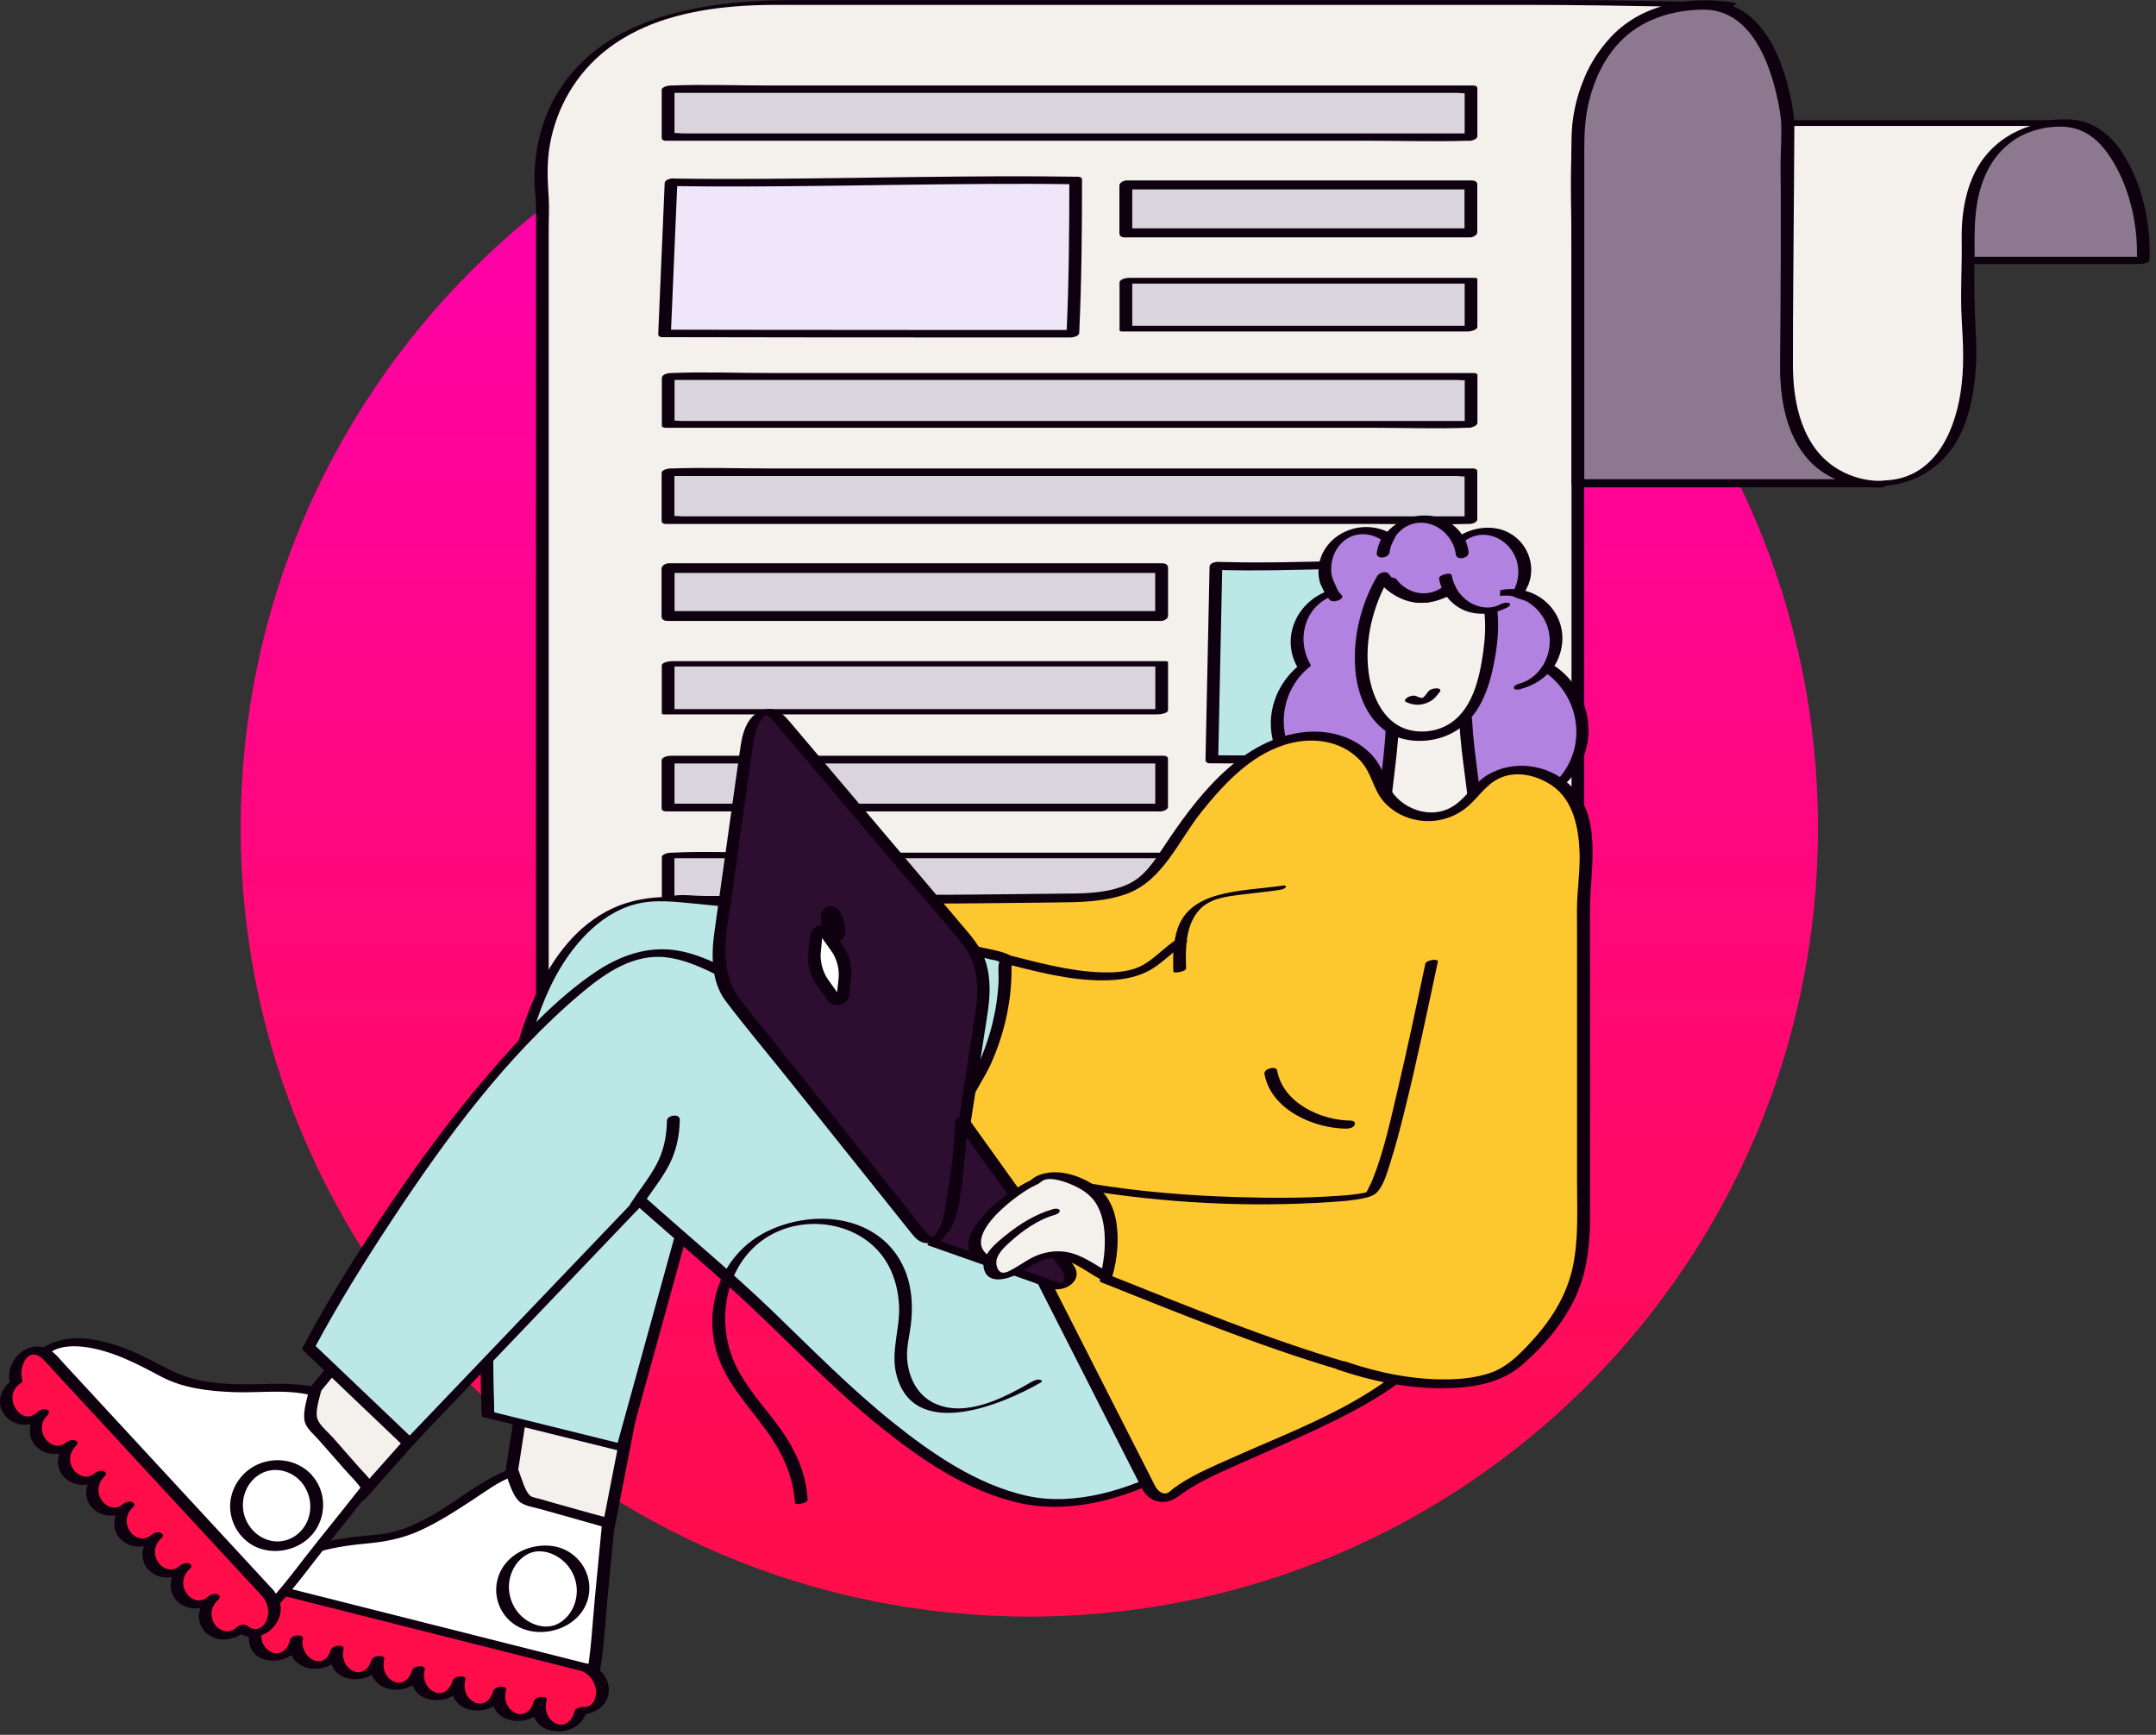 <?xml version="1.0" encoding="utf-8"?>
<svg xmlns="http://www.w3.org/2000/svg" fill="none" height="239" viewBox="0 0 297 239" width="297">
  <rect x="0" y="0" width="297" height="239" fill="#333333" stroke="none"/>
  <path d="M141.795 222.71C201.795 222.71 250.435 174.07 250.435 114.07C250.435 54.07 201.795 5.43 141.795 5.43C81.794 5.43 33.154 54.07 33.154 114.07C33.154 174.07 81.794 222.71 141.795 222.71Z" fill="url(#paint0_linear_599_4159)"/>
  <path d="M238.294 0.7C216.014 -3.01 217.355 22.59 217.355 22.59V152.79C217.355 160.58 217.975 162.81 213.654 164.29C209.334 165.77 83.234 164.29 83.234 164.29H74.715V27.42C74.715 27.42 69.814 0.33 107.465 0.33H217.975L238.294 0.7Z" fill="#F4F0EC"/>
  <path d="M239.014 0.38C232.244 -0.71 224.924 0.71 220.724 6.55C217.854 10.54 216.734 15.67 216.504 20.52C216.284 25.06 216.484 29.66 216.484 34.21C216.484 46.6 216.484 58.99 216.484 71.37C216.484 86.18 216.484 101 216.484 115.81V148C216.484 151.78 216.694 155.63 216.474 159.4C216.394 160.84 216.154 162.4 214.944 163.34C214.604 163.6 214.224 163.79 213.834 163.96C213.614 164.05 213.214 164.2 213.514 164.09C213.854 163.96 213.344 164.09 213.574 164.08C212.614 164.17 211.774 164.24 210.854 164.28C201.164 164.72 191.444 164.62 181.744 164.63C167.304 164.64 152.854 164.57 138.414 164.47C125.464 164.38 112.504 164.27 99.555 164.14C94.085 164.08 88.605 163.97 83.124 163.97C80.514 163.97 77.894 163.97 75.284 163.97L75.585 164.07V146.56C75.585 133.23 75.585 119.9 75.585 106.57C75.585 91.79 75.585 77.01 75.585 62.23C75.585 52.01 75.585 41.78 75.585 31.56C75.585 30.11 75.684 28.62 75.585 27.18C75.415 24.71 75.314 22.37 75.754 19.91C76.665 14.77 79.385 10.12 83.504 6.89C90.064 1.76 98.885 0.68 106.944 0.67C114.384 0.66 121.834 0.67 129.274 0.67C143.794 0.67 158.305 0.67 172.825 0.67H209.854C217.104 0.67 224.334 0.8 231.584 0.93L237.724 1.04C238.054 1.04 238.724 0.97 238.954 0.71C239.134 0.52 239.284 0.39 238.864 0.38C231.144 0.24 223.424 0.01 215.704 0.01C204.994 0.01 194.285 0.01 183.575 0.01C168.594 0.01 153.604 0.01 138.624 0.01H109.484C97.784 0.01 83.284 1.86 76.704 12.96C74.594 16.52 73.594 20.7 73.624 24.83C73.624 26.05 73.835 27.25 73.835 28.47C73.835 36.39 73.835 44.3 73.835 52.22C73.835 66.51 73.835 80.81 73.835 95.1C73.835 109.39 73.835 123.96 73.835 138.39C73.835 146.71 73.835 155.03 73.835 163.36V164.55C73.835 164.64 74.105 164.65 74.135 164.65C79.995 164.65 85.855 164.69 91.715 164.75C103.354 164.87 114.994 164.98 126.634 165.07C141.284 165.18 155.944 165.28 170.594 165.3C182.004 165.32 193.424 165.36 204.834 165.11C207.444 165.05 210.124 165.09 212.724 164.74C214.434 164.52 216.414 163.72 217.384 162.24C218.204 160.99 218.224 159.32 218.244 157.88C218.274 156.03 218.224 154.17 218.224 152.32C218.224 144.58 218.224 136.84 218.224 129.1C218.224 114.98 218.224 100.86 218.224 86.75C218.224 72.64 218.224 58.78 218.224 44.8C218.224 37.46 218.254 30.12 218.224 22.78C218.194 15.5 219.674 6.56 226.454 2.47C229.804 0.45 233.804 0.44 237.564 1.04C237.934 1.1 238.454 0.99 238.784 0.8C238.894 0.74 239.404 0.46 239.014 0.4V0.38Z" fill="#0F0010"/>
  <path d="M235.134 0.76C244.884 0.76 246.314 16.96 246.314 16.96C246.424 19.35 246.194 21.02 246.194 21.02V48.7C246.194 48.7 244.334 66.93 259.254 66.59H217.364V18.88C217.364 18.88 217.174 0.76 235.144 0.76H235.134Z" fill="#8D798F"/>
  <path d="M234.814 1.33C241.684 1.43 244.254 9.79 245.184 15.34C245.514 17.3 245.404 19.16 245.314 21.15C245.234 22.91 245.314 24.69 245.314 26.45V45.73C245.314 48.52 245.104 51.34 245.444 54.11C245.814 57.21 246.754 60.38 248.724 62.86C251.214 65.99 255.034 67.22 258.934 67.16C259.294 67.16 259.934 67.06 260.074 66.65C260.204 66.29 259.964 66.02 259.574 66.02H217.684L218.244 66.5V20.54C218.244 18.32 218.354 16.17 218.884 13.99C219.604 11.03 220.914 8.16 223.014 5.92C226.084 2.63 230.414 1.35 234.824 1.32C235.184 1.32 235.824 1.22 235.964 0.81C236.094 0.45 235.854 0.18 235.464 0.18C231.404 0.21 227.294 1.05 223.934 3.45C221.404 5.25 219.504 7.78 218.294 10.63C217.084 13.48 216.494 16.33 216.484 19.28C216.464 30.78 216.484 42.28 216.484 53.77V66.66C216.484 66.96 216.744 67.14 217.044 67.14H258.934L259.574 66.01C255.914 66.06 252.484 64.92 250.204 61.95C248.454 59.67 247.614 56.8 247.234 53.98C246.854 51.16 247.074 48.4 247.074 45.62V26.36C247.074 24.58 246.994 22.77 247.074 20.99C247.164 19.01 247.294 17.1 246.984 15.14C245.984 8.91 243.034 0.3 235.464 0.19C234.714 0.18 233.644 1.3 234.824 1.32L234.814 1.33Z" fill="#0F0010"/>
  <path d="M202.634 12.28H92.034V18.88H202.634V12.28Z" fill="#DAD4DC"/>
  <path d="M202.974 18.38H94.055C93.635 18.38 92.965 18.25 92.564 18.38C92.514 18.4 92.434 18.38 92.374 18.38L92.915 18.78V12.18L91.704 12.79H200.624C201.044 12.79 201.714 12.92 202.114 12.79C202.164 12.77 202.244 12.79 202.304 12.79L201.764 12.39V18.99C201.764 19.73 203.514 19.36 203.514 18.78V12.18C203.514 11.89 203.244 11.78 202.974 11.78H105.974C101.514 11.78 97.014 11.61 92.555 11.78C92.495 11.78 92.424 11.78 92.365 11.78C92.085 11.78 91.154 11.95 91.154 12.39V18.99C91.154 19.28 91.424 19.39 91.695 19.39H188.694C193.154 19.39 197.644 19.53 202.114 19.39C202.174 19.39 202.244 19.39 202.304 19.39C202.974 19.39 204.154 18.38 202.974 18.38Z" fill="#0F0010"/>
  <path d="M202.634 25.48H155.094V32.08H202.634V25.48Z" fill="#DAD4DC"/>
  <path d="M155.014 32.7H171.054C179.584 32.7 188.114 32.7 196.644 32.7H202.544C202.874 32.7 203.504 32.41 203.504 32.01V25.41C203.504 24.96 203.074 24.86 202.704 24.86H155.164C154.834 24.86 154.204 25.15 154.204 25.55V32.15C154.204 33.04 155.974 32.77 155.974 32.01V25.41L155.014 26.1H171.054C179.584 26.1 188.114 26.1 196.644 26.1H202.544L201.744 25.55V32.15L202.704 31.46H155.164C154.184 31.46 153.814 32.71 155.004 32.71L155.014 32.7Z" fill="#0F0010"/>
  <path d="M202.634 38.67H155.094V45.27H202.634V38.67Z" fill="#DAD4DC"/>
  <path d="M203.004 44.88H155.464L155.974 45.04V38.44L154.734 39.07H202.274L201.764 38.91V45.51C201.764 45.86 203.514 45.59 203.514 45.04V38.44C203.514 38.26 203.094 38.28 203.004 38.28H155.464C155.144 38.28 154.224 38.47 154.224 38.91V45.51C154.224 45.69 154.644 45.67 154.734 45.67H202.274C202.804 45.67 204.164 44.89 203.004 44.89V44.88Z" fill="#0F0010"/>
  <path d="M202.634 51.87H92.034V58.47H202.634V51.87Z" fill="#DAD4DC"/>
  <path d="M202.984 58H165.635C154.955 58 144.275 58 133.585 58C124.385 58 115.184 58 105.994 58H94.075C93.635 58 93.014 57.89 92.585 58C92.525 58.01 92.454 58 92.394 58L92.924 58.24V51.64L91.704 52.34H200.624C201.064 52.34 201.685 52.45 202.115 52.34C202.174 52.33 202.245 52.34 202.305 52.34L201.775 52.1V58.7C201.775 59.19 203.525 58.88 203.525 58.23V51.63C203.525 51.43 203.115 51.39 202.995 51.39H133.594C124.394 51.39 115.194 51.39 106.005 51.39C101.545 51.39 97.044 51.21 92.585 51.39C92.525 51.39 92.454 51.39 92.394 51.39C91.995 51.39 91.174 51.58 91.174 52.09V58.69C91.174 58.89 91.585 58.93 91.704 58.93H129.055C139.735 58.93 150.415 58.93 161.105 58.93H188.695C193.155 58.93 197.655 59.09 202.115 58.93C202.174 58.93 202.245 58.93 202.305 58.93C202.925 58.93 204.165 57.99 202.995 57.99L202.984 58Z" fill="#0F0010"/>
  <path d="M202.634 65.06H92.034V71.66H202.634V65.06Z" fill="#DAD4DC"/>
  <path d="M202.964 71.14H94.044C93.624 71.14 92.954 71.01 92.555 71.14C92.504 71.16 92.424 71.14 92.365 71.14L92.904 71.56V64.96L91.695 65.58H200.614C201.034 65.58 201.704 65.71 202.104 65.58C202.154 65.56 202.234 65.58 202.294 65.58L201.754 65.16V71.76C201.754 72.52 203.504 72.16 203.504 71.56V64.96C203.504 64.66 203.234 64.54 202.964 64.54H105.964C101.504 64.54 97.004 64.38 92.544 64.54C92.484 64.54 92.415 64.54 92.355 64.54C92.064 64.54 91.144 64.7 91.144 65.16V71.76C91.144 72.06 91.415 72.18 91.684 72.18H188.684C193.144 72.18 197.634 72.31 202.104 72.18C202.164 72.18 202.234 72.18 202.294 72.18C202.984 72.18 204.134 71.14 202.964 71.14Z" fill="#0F0010"/>
  <path d="M160.025 78.26H92.034V84.86H160.025V78.26Z" fill="#DAD4DC"/>
  <path d="M160.095 84.19H92.105L92.924 84.8V78.2L91.965 78.93H159.955L159.135 78.32V84.92C159.135 85.87 160.905 85.64 160.905 84.81V78.21C160.905 77.75 160.485 77.6 160.085 77.6H92.094C91.734 77.6 91.135 77.91 91.135 78.33V84.93C91.135 85.39 91.555 85.54 91.954 85.54H159.945C160.965 85.54 161.265 84.2 160.085 84.2L160.095 84.19Z" fill="#0F0010"/>
  <path d="M160.024 91.46H92.034V98.06H160.024V91.46Z" fill="#DAD4DC"/>
  <path d="M91.475 98.42H159.464C159.794 98.42 160.904 98.3 160.904 97.82V91.22C160.904 91.11 160.634 91.09 160.594 91.09H92.605C92.275 91.09 91.165 91.21 91.165 91.69V98.29C91.165 98.59 92.915 98.34 92.915 97.82V91.22L91.475 91.82H159.464L159.154 91.69V98.29L160.594 97.69H92.605C92.264 97.69 91.605 97.74 91.374 98.02C91.215 98.21 91.044 98.42 91.484 98.42H91.475Z" fill="#0F0010"/>
  <path d="M160.024 104.65H92.034V111.25H160.024V104.65Z" fill="#DAD4DC"/>
  <path d="M160.354 110.72H92.365L92.915 111.15V104.55L91.704 105.18H159.694L159.144 104.75V111.35C159.144 112.13 160.894 111.78 160.894 111.15V104.55C160.894 104.25 160.624 104.12 160.344 104.12H92.355C92.055 104.12 91.144 104.28 91.144 104.75V111.35C91.144 111.65 91.415 111.78 91.695 111.78H114.624C126.854 111.78 139.084 111.78 151.304 111.78H159.684C160.384 111.78 161.524 110.72 160.344 110.72H160.354Z" fill="#0F0010"/>
  <path d="M202.634 117.85H92.034V123.81H202.634V117.85Z" fill="#DAD4DC"/>
  <path d="M203.005 123.43H96.945C95.594 123.43 93.934 123.17 92.594 123.43C92.534 123.44 92.465 123.43 92.404 123.43L92.904 123.58V117.62L91.665 118.24H161.064C170.264 118.24 179.464 118.24 188.654 118.24H197.725C199.075 118.24 200.735 118.5 202.075 118.24C202.135 118.23 202.204 118.24 202.264 118.24L201.764 118.09V124.05C201.764 124.39 203.514 124.13 203.514 123.58V117.62C203.514 117.44 203.094 117.47 203.014 117.47H165.665C154.985 117.47 144.305 117.47 133.615 117.47C124.415 117.47 115.214 117.47 106.024 117.47C101.574 117.47 97.055 117.25 92.605 117.47C92.544 117.47 92.475 117.47 92.415 117.47C92.105 117.47 91.174 117.66 91.174 118.09V124.05C91.174 124.23 91.594 124.2 91.674 124.2H161.075C170.275 124.2 179.475 124.2 188.665 124.2C193.115 124.2 197.625 124.41 202.085 124.2C202.145 124.2 202.215 124.2 202.275 124.2C202.795 124.2 204.164 123.43 203.014 123.43H203.005Z" fill="#0F0010"/>
  <path d="M92.434 25.12C109.324 25.38 131.284 24.62 148.174 24.88C148.174 32.08 148.114 39.25 147.784 45.99C126.024 45.99 107.144 45.99 91.544 45.95L92.434 25.12Z" fill="#EFE6F9"/>
  <path d="M92.105 25.63C106.695 25.85 121.285 25.42 135.875 25.34C139.865 25.32 143.855 25.32 147.845 25.38L147.305 24.97C147.305 32.01 147.245 39.05 146.915 46.08L148.125 45.46C132.995 45.46 117.855 45.46 102.725 45.44C99.115 45.44 95.504 45.43 91.885 45.42L92.424 45.83C92.725 38.89 93.014 31.94 93.314 25C93.344 24.26 91.594 24.6 91.564 25.21C91.264 32.15 90.975 39.1 90.674 46.04C90.665 46.34 90.954 46.45 91.215 46.45C105.285 46.48 119.355 46.49 133.435 46.49C138.104 46.49 142.785 46.49 147.455 46.49C147.755 46.49 148.645 46.33 148.665 45.87C148.995 38.84 149.055 31.8 149.055 24.76C149.055 24.46 148.785 24.36 148.515 24.35C133.925 24.13 119.335 24.56 104.745 24.64C100.755 24.66 96.764 24.66 92.775 24.6C92.094 24.59 90.924 25.6 92.105 25.62V25.63Z" fill="#0F0010"/>
  <path d="M167.505 77.96C178.155 78.29 191.995 77.32 202.635 77.65C202.635 86.86 202.595 96.04 202.395 104.66C188.685 104.66 176.775 104.66 166.945 104.61L167.505 77.96Z" fill="#BBE7E6"/>
  <path d="M167.175 78.51C178.885 78.85 190.595 77.85 202.305 78.2L201.755 77.74C201.755 86.74 201.725 95.75 201.515 104.75L202.715 104.11C190.895 104.11 179.085 104.11 167.265 104.06L167.815 104.52C167.975 96.76 168.145 88.99 168.305 81.23C168.325 80.11 168.355 78.99 168.375 77.88C168.395 77.08 166.635 77.4 166.625 78.06C166.465 85.82 166.295 93.59 166.135 101.35C166.115 102.47 166.085 103.59 166.065 104.7C166.065 105 166.335 105.16 166.615 105.16C178.435 105.22 190.245 105.21 202.065 105.21C202.395 105.21 203.255 105.05 203.265 104.57C203.475 95.57 203.505 86.56 203.505 77.56C203.505 77.25 203.245 77.11 202.955 77.1C191.245 76.76 179.535 77.76 167.825 77.41C167.085 77.39 165.995 78.48 167.175 78.51Z" fill="#0F0010"/>
  <path d="M271.114 35.87H295.224C295.604 28.44 291.784 16.96 284.894 16.96C284.894 16.96 270.904 15.51 271.114 32.83V35.87Z" fill="#8D798F"/>
  <path d="M270.784 36.38H294.895C295.194 36.38 296.084 36.22 296.104 35.77C296.314 30.98 295.214 25.88 292.784 21.73C291.054 18.76 288.554 16.59 285.024 16.45C280.094 16.26 275.064 18.43 272.504 22.78C270.134 26.81 270.244 31.46 270.244 35.98C270.244 36.72 271.994 36.36 271.994 35.77C271.994 32.09 271.864 28.36 273.184 24.85C274.254 22 276.284 19.6 279.104 18.39C280.674 17.72 282.444 17.4 284.054 17.45C286.824 17.52 288.844 18.99 290.414 21.23C293.314 25.35 294.584 31 294.364 35.99L295.574 35.38H271.464C271.134 35.38 270.454 35.49 270.314 35.86C270.174 36.23 270.424 36.39 270.794 36.39L270.784 36.38Z" fill="#0F0010"/>
  <path d="M259.255 66.59C259.255 66.59 246.115 68.03 246.115 50.55L246.305 16.96H250.605H284.895C269.965 16.62 271.114 32.83 271.114 32.83V43.63C271.114 43.63 274.175 66.25 259.255 66.59Z" fill="#F4F0EC"/>
  <path d="M259.614 66.2C257.554 66.42 255.124 65.78 253.274 64.69C248.294 61.77 246.994 55.68 246.984 50.31C246.974 42.41 247.074 34.5 247.124 26.6C247.144 23.31 247.164 20.02 247.184 16.72L245.944 17.35C257.054 17.36 268.155 17.35 279.265 17.35H284.524C285.054 17.35 286.414 16.58 285.254 16.56C279.504 16.48 274.145 18.92 271.765 24.36C270.565 27.1 270.185 30.09 270.235 33.06C270.305 36.67 270.025 40.32 270.235 43.93C270.445 47.54 270.614 50.74 270.064 54.18C269.144 59.98 266.214 65.98 259.604 66.19C259.084 66.21 257.714 67.02 258.874 66.98C264.394 66.8 268.664 63.7 270.604 58.56C272.164 54.43 272.424 49.79 272.154 45.41C271.964 42.32 271.974 39.25 271.974 36.15C271.974 33.46 271.815 30.72 272.295 28.05C272.745 25.58 273.644 23.1 275.244 21.14C277.584 18.28 280.915 17.29 284.515 17.34L285.244 16.55H252.354C250.454 16.55 248.564 16.55 246.664 16.55C246.344 16.55 245.424 16.74 245.424 17.18C245.374 25.27 245.334 33.37 245.284 41.46C245.264 44.55 245.224 47.64 245.234 50.73C245.234 55.96 246.464 61.88 251.114 64.97C253.304 66.43 256.234 67.25 258.874 66.97C259.164 66.94 259.904 66.86 260.034 66.54C260.164 66.23 259.924 66.15 259.604 66.19L259.614 66.2Z" fill="#0F0010"/>
  <path clip-rule="evenodd" d="M202.955 109.33C204.425 110.17 206.135 110.66 207.955 110.66C213.515 110.66 218.035 106.15 218.035 100.58C218.035 96.92 216.085 93.71 213.165 91.95C213.925 90.89 214.375 89.58 214.375 88.16C214.375 84.99 212.125 82.34 209.135 81.73L209.105 81.71C209.705 80.83 210.055 79.77 210.055 78.62C210.055 75.59 207.595 73.13 204.565 73.13C203.165 73.13 201.895 73.65 200.925 74.51C200.035 72.68 198.155 71.42 195.985 71.42C193.975 71.42 192.215 72.5 191.265 74.11C190.355 73.44 189.225 73.04 188.005 73.04C184.975 73.04 182.515 75.5 182.515 78.53C182.515 79.64 182.845 80.68 183.415 81.55L183.445 81.66C180.665 82.52 178.645 85.11 178.645 88.17C178.645 89.49 179.015 90.72 179.665 91.76C177.395 93.53 175.945 96.3 175.945 99.4C175.945 104.76 180.285 109.1 185.645 109.1L202.965 109.33H202.955Z" fill="#B182E0" fill-rule="evenodd"/>
  <path d="M202.255 109.75C207.245 112.48 213.905 110.99 217.125 106.23C220.345 101.47 218.835 94.67 213.865 91.55C213.485 91.31 212.585 91.58 212.355 91.95C211.945 92.64 213.675 92.42 213.975 91.98C215.525 89.66 215.695 86.7 214.165 84.32C213.485 83.27 212.525 82.42 211.405 81.87C211.105 81.72 210.795 81.6 210.485 81.5C210.375 81.47 210.275 81.44 210.165 81.41C209.965 81.35 209.945 81.35 210.135 81.4C210.135 81.4 210.535 80.57 210.545 80.55C210.695 80.17 210.805 79.77 210.865 79.37C211.265 76.83 209.875 74.3 207.545 73.24C205.215 72.18 202.235 72.74 200.225 74.41C199.515 75 200.925 75.04 201.265 74.88C201.395 74.81 201.925 74.55 201.795 74.3C199.455 69.87 193.065 70.04 190.445 74.13C190.325 74.31 190.375 74.44 190.555 74.55C190.975 74.8 192.525 74.12 192.065 73.8C189.595 72.1 186.255 72.23 183.895 74.11C182.795 74.99 181.975 76.26 181.725 77.65C181.585 78.42 181.585 79.24 181.765 80.01C181.925 80.71 182.365 81.26 182.565 81.92L183.095 81.35C178.655 82.85 176.355 87.83 178.785 92.03L180.465 91.46C180.155 91.06 179.245 91.43 178.955 91.66C175.765 94.26 174.255 98.51 175.485 102.51C176.575 106.04 179.605 108.7 183.225 109.41C184.955 109.75 186.825 109.63 188.585 109.65L196.905 109.76C198.815 109.78 200.715 109.81 202.625 109.83C203.265 109.83 204.485 108.89 203.315 108.87C199.365 108.82 195.425 108.77 191.475 108.72C189.715 108.7 187.955 108.68 186.185 108.65C183.015 108.6 180.125 107.11 178.365 104.44C175.695 100.4 176.645 94.93 180.355 91.91L178.845 92.12C179.165 92.52 180.785 92 180.525 91.55C178.485 88.03 179.765 83.38 183.775 82.02C183.955 81.96 184.385 81.71 184.305 81.45C184.035 80.58 183.505 79.9 183.405 78.94C183.295 77.82 183.525 76.67 184.115 75.7C185.515 73.4 188.265 72.97 190.445 74.47L191.955 73.72C191.995 73.86 192.035 74 192.065 74.14C194.125 70.92 198.345 71.54 200.045 74.76L200.575 74.19C200.925 74.35 201.265 74.51 201.615 74.66C203.615 73.01 206.355 73.53 207.965 75.46C209.455 77.26 209.525 79.77 208.305 81.73C208.255 81.82 208.185 81.99 208.305 82.07C208.915 82.48 209.795 82.55 210.455 82.94C211.375 83.49 212.155 84.3 212.685 85.24C213.885 87.37 213.705 89.95 212.365 91.97L213.985 91.99C213.485 92.11 212.985 92.25 212.475 92.38C216.655 95.01 218.355 100.43 216.245 104.93C213.975 109.8 208.315 111.48 203.655 108.93C203.175 108.67 201.565 109.37 202.265 109.75H202.255Z" fill="#0F0010"/>
  <path clip-rule="evenodd" d="M201.895 99.21C198.555 98.71 195.215 98.21 191.875 97.71C191.875 103.46 190.825 108.14 190.405 113.91C193.995 113.91 199.845 114.1 203.435 114.1C203.185 108.85 202.145 104.46 201.895 99.21Z" fill="#F4F0EC" fill-rule="evenodd"/>
  <path d="M202.185 98.55C198.845 98.05 195.505 97.55 192.165 97.05C191.765 96.99 190.985 97.25 190.985 97.77C190.965 103.21 189.925 108.56 189.515 113.97C189.485 114.43 189.965 114.57 190.335 114.57C194.675 114.57 199.015 114.76 203.365 114.76C203.705 114.76 204.345 114.45 204.325 114.04C204.075 109.05 203.045 104.14 202.785 99.15C202.735 98.21 200.975 98.46 201.015 99.27C201.265 104.26 202.295 109.17 202.555 114.16L203.515 113.44C199.175 113.44 194.835 113.25 190.485 113.25L191.305 113.85C191.705 108.44 192.755 103.09 192.775 97.65L191.595 98.37C194.935 98.87 198.275 99.37 201.615 99.87C202.505 100 203.375 98.73 202.205 98.56L202.185 98.55Z" fill="#0F0010"/>
  <path clip-rule="evenodd" d="M203.425 78.74C205.445 81.58 206.325 86.35 204.355 93.81C201.805 103.48 193.015 101.9 191.265 99.91C185.955 95.82 186.805 85.77 190.535 79.48C190.535 79.48 192.645 82.42 195.975 82.42C199.305 82.42 203.435 78.74 203.435 78.74H203.425Z" fill="#F4F0EC" fill-rule="evenodd"/>
  <path d="M202.635 79.12C204.755 82.17 204.825 86.15 204.335 89.71C203.815 93.44 202.835 98.11 199.155 100.01C197.285 100.97 194.785 101.07 192.885 100.1C190.205 98.73 188.905 95.45 188.535 92.64C187.945 88.19 189.135 83.43 191.375 79.58L189.745 79.86C191.325 82.03 194.125 83.39 196.795 82.98C199.465 82.57 202.025 80.9 204.015 79.14C204.895 78.36 203.515 77.75 202.855 78.34C201.275 79.74 199.305 81.12 197.225 81.63C194.995 82.18 192.645 80.89 191.335 79.1C190.935 78.56 189.985 78.9 189.705 79.38C187.465 83.22 186.335 87.85 186.705 92.29C186.975 95.6 188.375 99.28 191.395 101.03C193.655 102.34 196.665 102.34 199.055 101.43C202.895 99.97 204.675 96.34 205.545 92.55C206.615 87.95 207.075 82.45 204.235 78.36C203.785 77.71 202.115 78.38 202.635 79.13V79.12Z" fill="#0F0010"/>
  <path d="M196.745 95.27C196.605 95.46 196.465 95.66 196.305 95.84C196.265 95.89 196.105 96.02 196.265 95.89C196.215 95.93 196.175 95.97 196.135 96.01C196.095 96.05 196.045 96.09 195.995 96.12C195.895 96.2 196.165 96.02 196.045 96.09C196.015 96.11 195.985 96.13 195.965 96.14C195.935 96.16 195.895 96.17 195.875 96.19C195.895 96.17 196.095 96.1 195.965 96.14C195.795 96.2 195.925 96.15 195.965 96.14C196.135 96.08 196.025 96.12 195.985 96.14C195.825 96.18 196.035 96.12 196.085 96.12C196.055 96.12 196.005 96.13 195.975 96.14C195.895 96.15 195.815 96.12 196.045 96.14C196.005 96.14 195.965 96.14 195.925 96.14C195.895 96.14 195.775 96.14 195.895 96.14C196.035 96.14 195.875 96.14 195.845 96.14C195.765 96.13 195.675 96.11 195.595 96.09C195.435 96.05 195.725 96.13 195.565 96.09C195.515 96.07 195.465 96.06 195.415 96.04C195.305 96 195.205 95.96 195.105 95.91C194.745 95.74 194.195 95.89 193.875 96.09C193.655 96.23 193.335 96.55 193.705 96.72C194.185 96.94 194.695 97.08 195.225 97.09C195.815 97.1 196.385 96.95 196.905 96.68C197.525 96.37 197.955 95.84 198.355 95.29C198.595 94.97 198.155 94.82 197.895 94.83C197.515 94.83 196.975 94.96 196.735 95.29L196.745 95.27Z" fill="#0F0010"/>
  <path clip-rule="evenodd" d="M199.125 79.49C199.535 82.12 201.805 84.13 204.555 84.13C205.495 84.13 206.385 83.89 207.165 83.47" fill="#B182E0" fill-rule="evenodd"/>
  <path d="M198.245 79.72C198.545 81.53 199.695 83.06 201.325 83.9C203.305 84.92 205.755 84.67 207.685 83.66C207.915 83.54 208.215 83.25 207.865 83.09C207.515 82.93 206.945 83.12 206.635 83.28C205.285 83.99 203.635 83.74 202.375 82.93C201.115 82.12 200.245 80.77 199.985 79.26C199.905 78.78 198.145 79.18 198.235 79.73L198.245 79.72Z" fill="#0F0010"/>
  <path clip-rule="evenodd" d="M209.404 94.53C210.944 94.14 212.264 93.22 213.154 91.96L209.404 94.53Z" fill="#B182E0" fill-rule="evenodd"/>
  <path d="M209.504 94.91C211.264 94.46 212.894 93.44 213.954 91.95C214.184 91.63 213.754 91.51 213.504 91.52C213.134 91.53 212.584 91.65 212.344 91.98C212.134 92.28 211.895 92.56 211.635 92.82C211.695 92.76 211.635 92.82 211.605 92.85C211.575 92.88 211.545 92.9 211.525 92.93C211.455 92.99 211.385 93.06 211.305 93.12C211.165 93.24 211.014 93.35 210.874 93.45C210.844 93.47 210.815 93.5 210.775 93.52C210.805 93.5 210.915 93.46 210.775 93.52C210.705 93.57 210.625 93.61 210.555 93.65C210.475 93.7 210.385 93.74 210.305 93.79C210.275 93.81 210.234 93.83 210.204 93.84C210.034 93.93 210.325 93.79 210.215 93.84C210.045 93.91 209.874 93.99 209.704 94.05C209.674 94.06 209.504 94.12 209.654 94.07C209.804 94.02 209.615 94.08 209.605 94.09C209.515 94.12 209.414 94.14 209.314 94.17C209.114 94.22 208.885 94.31 208.725 94.45C208.635 94.52 208.504 94.65 208.544 94.79C208.634 95.12 209.314 94.99 209.514 94.94L209.504 94.91Z" fill="#0F0010"/>
  <path clip-rule="evenodd" d="M209.125 81.74C208.695 81.65 208.255 81.61 207.805 81.61C207.355 81.61 206.935 81.65 206.515 81.74" fill="#B182E0" fill-rule="evenodd"/>
  <path d="M209.665 81.3C208.675 81.1 207.635 81.11 206.645 81.3C206.415 81.34 206.185 81.4 205.985 81.52C205.885 81.58 205.665 81.72 205.645 81.85C205.585 82.21 206.175 82.19 206.375 82.15C206.575 82.11 206.795 82.08 207.015 82.06C207.195 82.04 206.815 82.07 206.995 82.06C207.045 82.06 207.095 82.06 207.145 82.06C207.255 82.06 207.365 82.06 207.475 82.06C207.525 82.06 207.575 82.06 207.625 82.06C207.665 82.06 207.765 82.05 207.795 82.06H207.705C207.705 82.06 207.775 82.06 207.805 82.06C207.855 82.06 207.905 82.06 207.955 82.07C208.165 82.09 208.375 82.13 208.585 82.17C208.795 82.21 209.045 82.17 209.235 82.12C209.425 82.07 209.665 81.98 209.825 81.84C209.915 81.77 210.055 81.63 210.005 81.5C209.955 81.37 209.805 81.33 209.675 81.3H209.665Z" fill="#0F0010"/>
  <path clip-rule="evenodd" d="M201.425 76.26C201.355 75.64 201.175 75.06 200.915 74.52L201.425 76.26Z" fill="#B182E0" fill-rule="evenodd"/>
  <path d="M202.305 76.02C202.225 75.41 202.055 74.83 201.795 74.28C201.775 74.19 201.725 74.12 201.655 74.07C201.595 74 201.515 73.95 201.425 73.92C201.225 73.85 200.965 73.85 200.765 73.91C200.565 73.97 200.335 74.07 200.195 74.25C200.095 74.38 199.975 74.59 200.055 74.75C200.325 75.3 200.495 75.89 200.565 76.49C200.585 76.66 200.795 76.8 200.935 76.85C201.135 76.92 201.395 76.92 201.595 76.86C201.795 76.8 202.025 76.7 202.165 76.52L202.265 76.36C202.315 76.25 202.335 76.14 202.305 76.02Z" fill="#0F0010"/>
  <path clip-rule="evenodd" d="M183.395 81.55C183.585 81.84 183.805 82.11 184.045 82.36L183.395 81.55Z" fill="#B182E0" fill-rule="evenodd"/>
  <path d="M182.585 81.89C182.775 82.18 182.995 82.45 183.235 82.7C183.295 82.75 183.355 82.78 183.425 82.8C183.515 82.83 183.605 82.84 183.695 82.84C183.805 82.84 183.925 82.83 184.035 82.8C184.155 82.78 184.265 82.75 184.385 82.7L184.585 82.6C184.695 82.54 184.785 82.46 184.855 82.37L184.915 82.25C184.935 82.17 184.915 82.09 184.855 82.03C184.615 81.78 184.395 81.51 184.205 81.22C184.145 81.17 184.085 81.14 184.015 81.12C183.925 81.09 183.835 81.08 183.745 81.08C183.635 81.08 183.515 81.09 183.405 81.12C183.285 81.14 183.175 81.17 183.055 81.22L182.855 81.32C182.745 81.38 182.655 81.46 182.585 81.55L182.525 81.67C182.505 81.75 182.525 81.83 182.585 81.89Z" fill="#0F0010"/>
  <path clip-rule="evenodd" d="M60.965 170.19L68.965 184.47L49.614 206.23L41.175 194.18L60.965 170.19Z" fill="#F4F0EC" fill-rule="evenodd"/>
  <path d="M60.164 170.57C62.834 175.33 65.495 180.09 68.165 184.85L68.234 184.21C62.584 190.56 56.934 196.92 51.285 203.27C50.484 204.17 49.684 205.07 48.885 205.97L50.414 205.84C47.605 201.82 44.785 197.81 41.974 193.79L41.904 194.43C47.684 187.42 53.474 180.41 59.255 173.39C60.065 172.41 60.874 171.42 61.694 170.44C62.395 169.59 60.745 169.31 60.234 169.92C54.455 176.93 48.664 183.94 42.885 190.96C42.075 191.94 41.264 192.93 40.444 193.91C40.285 194.1 40.224 194.34 40.374 194.55C43.184 198.57 46.005 202.58 48.815 206.6C49.154 207.09 50.025 206.84 50.344 206.47C55.995 200.12 61.645 193.76 67.294 187.41C68.094 186.51 68.894 185.61 69.695 184.71C69.865 184.51 69.885 184.29 69.764 184.07C67.094 179.31 64.434 174.55 61.764 169.79C61.385 169.11 59.715 169.76 60.164 170.56V170.57Z" fill="#0F0010"/>
  <path clip-rule="evenodd" d="M87.855 189.66L72.794 187.8L68.575 214.98L82.294 218.17L87.855 189.66Z" fill="#F4F0EC" fill-rule="evenodd"/>
  <path d="M88.184 189.13C83.165 188.51 78.144 187.89 73.124 187.27C72.764 187.23 71.984 187.46 71.924 187.9C70.695 195.84 69.465 203.78 68.234 211.72C68.064 212.84 67.885 213.96 67.715 215.08C67.684 215.31 67.865 215.44 68.064 215.49C72.635 216.55 77.204 217.61 81.784 218.67C82.215 218.77 83.085 218.6 83.184 218.07C84.805 209.75 86.434 201.42 88.055 193.1C88.284 191.92 88.514 190.75 88.745 189.57C88.885 188.85 87.115 189.11 86.995 189.76C85.374 198.08 83.745 206.41 82.124 214.73C81.894 215.91 81.665 217.08 81.434 218.26L82.835 217.66C78.264 216.6 73.695 215.54 69.115 214.48L69.465 214.89C70.695 206.95 71.924 199.01 73.154 191.07C73.325 189.95 73.504 188.83 73.674 187.71L72.475 188.34C77.495 188.96 82.514 189.58 87.534 190.2C88.264 190.29 89.365 189.27 88.195 189.13H88.184Z" fill="#0F0010"/>
  <path clip-rule="evenodd" d="M83.805 209.9C83.314 209.63 73.635 207.08 72.484 206.6C71.865 206.35 70.575 202.86 70.575 202.86C66.314 204.27 58.944 211.5 51.934 211.98C35.234 213.11 36.294 219.81 36.294 219.81C37.035 220.18 43.895 221.71 50.414 223.44L70.844 228.85L81.605 231.26C82.004 229.36 83.814 209.89 83.814 209.89L83.805 209.9Z" fill="white" fill-rule="evenodd"/>
  <path d="M84.495 209.43C83.605 209.01 82.564 208.81 81.624 208.55C79.924 208.07 78.215 207.6 76.514 207.12C75.794 206.92 75.085 206.71 74.365 206.5C74.004 206.39 73.394 206.32 73.075 206.09C72.355 205.56 71.814 203.58 71.454 202.62C71.314 202.25 70.754 202.23 70.445 202.34C66.294 203.79 62.864 206.97 59.025 209.04C56.844 210.22 54.535 211.2 52.044 211.41C49.554 211.62 47.005 211.89 44.535 212.5C41.804 213.17 38.785 214.24 36.855 216.41C36.105 217.26 35.364 218.45 35.404 219.64C35.425 220.18 35.584 220.28 36.135 220.47C37.904 221.08 39.794 221.43 41.605 221.88C44.895 222.69 48.175 223.52 51.444 224.38L68.404 228.87C72.594 229.98 76.844 230.84 81.075 231.79C81.534 231.89 82.365 231.73 82.475 231.17C83.215 227.45 83.355 223.54 83.725 219.77C84.055 216.45 84.374 213.12 84.684 209.8C84.754 209 82.995 209.29 82.924 209.98C82.615 213.31 82.294 216.63 81.965 219.95C81.594 223.72 81.454 227.63 80.715 231.35L82.115 230.73C78.385 229.89 74.615 229.17 70.924 228.2C65.725 226.83 60.525 225.44 55.325 224.07C53.705 223.64 52.094 223.21 50.474 222.79C47.745 222.07 45.005 221.4 42.264 220.72C41.215 220.46 40.164 220.21 39.124 219.94C38.495 219.78 37.705 219.41 37.054 219.37C36.925 219.37 37.054 219.66 37.154 219.47C37.114 219.55 37.154 219.31 37.175 219.17C37.234 218.68 37.374 218.22 37.614 217.78C38.664 215.81 40.944 214.74 42.965 214.07C45.395 213.26 47.944 212.88 50.484 212.65C53.184 212.4 55.605 211.92 58.075 210.76C60.544 209.6 62.755 208.18 64.984 206.72C66.794 205.54 68.644 204.1 70.704 203.38L69.695 203.1C70.124 204.26 70.575 205.86 71.445 206.77C72.135 207.49 73.605 207.65 74.514 207.92C76.254 208.42 78.004 208.9 79.745 209.39C80.514 209.6 81.284 209.82 82.044 210.04C82.284 210.11 82.525 210.18 82.764 210.25C82.855 210.28 83.284 210.44 83.105 210.36C83.695 210.64 85.264 209.82 84.475 209.44L84.495 209.43Z" fill="#0F0010"/>
  <path clip-rule="evenodd" d="M80.525 229.71L37.404 218.84C35.815 218.44 34.344 219.45 34.135 221.08C33.974 222.28 34.535 223.49 35.465 224.21C35.224 224.69 35.114 225.24 35.175 225.82C35.344 227.4 36.764 228.53 38.344 228.34C39.675 228.18 40.705 227.13 40.885 225.86H40.914C40.815 226.22 40.785 226.59 40.825 226.97C40.995 228.55 42.414 229.68 43.995 229.49C45.234 229.34 46.205 228.43 46.474 227.27H46.505C46.395 227.64 46.364 228.02 46.404 228.41C46.575 229.99 47.995 231.12 49.575 230.93C50.825 230.78 51.804 229.85 52.065 228.68H52.094C51.984 229.06 51.934 229.45 51.984 229.86C52.154 231.44 53.575 232.57 55.154 232.38C56.425 232.23 57.404 231.28 57.654 230.09H57.684C57.565 230.48 57.514 230.88 57.565 231.3C57.734 232.88 59.154 234.01 60.734 233.82C62.014 233.67 63.005 232.7 63.245 231.5H63.285C63.154 231.9 63.105 232.32 63.154 232.75C63.325 234.33 64.745 235.46 66.325 235.27C67.615 235.12 68.615 234.13 68.844 232.91H68.885C68.745 233.32 68.684 233.75 68.734 234.2C68.904 235.78 70.325 236.91 71.904 236.72C73.204 236.56 74.215 235.56 74.424 234.32H74.475C74.325 234.74 74.264 235.18 74.314 235.64C74.484 237.22 75.904 238.35 77.484 238.16C78.805 238 79.825 236.97 80.014 235.71C81.484 235.92 82.784 234.94 82.984 233.41C83.204 231.78 82.075 230.12 80.495 229.72L80.525 229.71Z" fill="#FF0E49" fill-rule="evenodd"/>
  <path d="M81.055 229.24C73.745 227.4 66.434 225.55 59.124 223.71C54.194 222.47 49.275 221.23 44.344 219.98L39.584 218.78C38.874 218.6 38.135 218.34 37.395 218.28C35.614 218.11 33.834 219.09 33.315 220.85L33.584 220.82L33.425 220.94C33.385 221.21 33.255 221.16 33.224 221.55C33.194 222 33.285 222.47 33.444 222.89C33.614 223.34 33.874 223.67 34.135 224.06C34.514 224.64 34.285 224.93 34.285 225.62C34.234 230.06 40.995 229.58 41.755 225.74L40.344 226.32H40.374C40.264 226.21 40.145 226.08 40.035 225.96C39.014 230.69 46.124 231.24 47.344 227.15L45.934 227.73H45.965C45.855 227.61 45.734 227.49 45.624 227.37C44.544 232.13 51.745 232.71 52.934 228.56L51.525 229.14H51.554C51.444 229.03 51.325 228.9 51.215 228.78C50.075 233.56 57.374 234.18 58.525 229.97L57.114 230.55H57.145C57.035 230.44 56.914 230.31 56.804 230.19C55.605 235 62.995 235.65 64.115 231.37L62.705 231.95H62.745C62.635 231.84 62.514 231.71 62.404 231.59C61.145 236.43 68.635 237.11 69.704 232.77L68.294 233.35H68.335C68.225 233.24 68.105 233.12 67.995 232.99C66.674 237.85 74.254 238.58 75.284 234.17L73.874 234.75H73.924C73.814 234.64 73.695 234.52 73.585 234.39C72.204 239.29 79.904 240.04 80.874 235.55L79.665 236.16C81.475 236.31 83.445 235.33 83.814 233.43C84.184 231.53 82.825 229.77 81.014 229.2C80.454 229.02 78.975 229.85 79.945 230.15C81.085 230.51 81.924 231.55 82.085 232.73C82.245 233.91 81.684 235.28 80.335 235.17C79.984 235.14 79.215 235.35 79.124 235.78C78.814 237.22 77.514 238.21 76.165 237.18C75.204 236.45 75.014 235.29 75.325 234.18C75.385 233.96 75.154 233.85 74.984 233.81H74.934C74.525 233.7 73.644 233.89 73.525 234.38C73.195 235.8 71.904 236.74 70.575 235.73C69.624 235.01 69.424 233.86 69.725 232.77C69.784 232.55 69.555 232.44 69.385 232.4H69.344C68.934 232.29 68.064 232.48 67.934 232.97C67.585 234.38 66.305 235.28 64.984 234.28C64.044 233.57 63.844 232.44 64.124 231.35C64.184 231.13 63.955 231.03 63.785 230.98H63.745C63.325 230.86 62.465 231.07 62.334 231.56C61.974 232.95 60.694 233.82 59.395 232.84C58.474 232.14 58.255 231.02 58.525 229.95C58.575 229.73 58.355 229.63 58.184 229.58H58.154C57.734 229.46 56.885 229.67 56.745 230.16C56.364 231.54 55.105 232.38 53.815 231.4C52.904 230.71 52.675 229.6 52.934 228.54C52.984 228.32 52.764 228.22 52.594 228.17H52.565C52.135 228.05 51.294 228.26 51.154 228.75C50.764 230.12 49.505 230.92 48.224 229.95C47.325 229.27 47.094 228.18 47.325 227.12C47.374 226.9 47.164 226.8 46.984 226.75H46.955C46.525 226.63 45.694 226.84 45.544 227.33C44.614 230.44 41.164 228.3 41.724 225.71C41.775 225.49 41.565 225.39 41.385 225.34H41.355C40.955 225.23 40.044 225.42 39.944 225.92C39.654 227.39 38.355 228.38 36.974 227.36C35.925 226.57 35.794 225.21 36.264 224.06C36.285 223.97 36.264 223.89 36.205 223.83C35.855 223.53 35.565 223.22 35.334 222.81C35.135 222.45 35.114 222.05 34.955 221.7C34.855 221.5 34.684 221.35 34.684 221.25C34.684 221.2 34.864 221.13 34.874 221.07C34.925 220.68 35.094 220.16 35.344 219.84C35.785 219.26 36.374 219.2 37.014 219.34C37.755 219.5 38.495 219.71 39.234 219.9C42.514 220.73 45.794 221.55 49.075 222.38C57.364 224.47 65.654 226.56 73.945 228.65C75.934 229.15 77.934 229.66 79.924 230.16C80.484 230.3 81.975 229.46 80.995 229.21L81.055 229.24Z" fill="#0F0010"/>
  <path clip-rule="evenodd" d="M76.065 213.48C73.085 212.73 70.085 214.54 69.375 217.53C68.665 220.52 70.495 223.55 73.475 224.3C76.455 225.05 79.455 223.24 80.165 220.25C80.875 217.26 79.045 214.23 76.065 213.48Z" fill="white" fill-rule="evenodd"/>
  <path d="M76.775 213.12C74.264 212.52 71.325 213.34 69.665 215.37C68.004 217.4 67.924 220.23 69.394 222.34C72.514 226.82 80.534 224.93 81.154 219.43C81.484 216.53 79.585 213.86 76.775 213.12C76.385 213.02 75.894 213.14 75.555 213.32C75.394 213.41 74.965 213.74 75.365 213.85C77.415 214.4 78.975 216.08 79.365 218.17C79.754 220.26 78.885 222.5 77.064 223.59C75.365 224.61 73.184 223.93 71.825 222.64C70.305 221.2 69.715 218.94 70.374 216.95C70.725 215.87 71.415 214.91 72.374 214.29C73.335 213.67 74.325 213.61 75.365 213.85C75.764 213.94 76.234 213.84 76.585 213.65C76.734 213.57 77.184 213.22 76.775 213.12Z" fill="#0F0010"/>
  <path clip-rule="evenodd" d="M50.605 204.82C50.344 204.33 43.624 196.9 42.925 195.88C42.544 195.33 43.364 191.71 43.364 191.71C39.025 190.56 28.904 192.6 22.765 189.17C8.155 180.99 5.395 187.19 5.395 187.19C5.815 187.91 10.725 192.93 15.235 197.94L29.395 213.63L37.084 221.53C38.455 220.16 50.605 204.83 50.605 204.83V204.82Z" fill="white" fill-rule="evenodd"/>
  <path d="M51.414 204.46C50.895 203.61 50.084 202.86 49.434 202.12C48.264 200.78 47.084 199.46 45.925 198.12C45.294 197.4 44.105 196.45 43.755 195.55C43.344 194.51 44.005 192.66 44.245 191.6C44.294 191.38 44.084 191.23 43.895 191.19C39.944 190.21 35.605 190.9 31.575 190.66C29.125 190.51 26.595 190.18 24.334 189.15C21.934 188.06 19.704 186.69 17.215 185.76C14.384 184.71 11.124 183.89 8.125 184.7C6.905 185.03 5.375 185.73 4.725 186.9C4.465 187.36 4.635 187.59 4.975 188C6.255 189.55 7.695 190.98 9.065 192.44C11.284 194.82 13.485 197.21 15.665 199.63L27.274 212.49C30.174 215.71 33.264 218.75 36.294 221.86C36.664 222.24 37.484 222.02 37.815 221.68C40.474 218.96 42.745 215.75 45.114 212.78C47.234 210.14 49.344 207.5 51.444 204.85C51.715 204.5 51.205 204.3 50.955 204.27C50.535 204.22 50.065 204.44 49.804 204.76C47.755 207.34 45.705 209.92 43.635 212.49C41.275 215.43 39.035 218.62 36.395 221.32L37.914 221.14C34.815 217.96 31.665 214.84 28.684 211.54C24.544 206.95 20.404 202.36 16.265 197.78C14.475 195.79 12.655 193.83 10.825 191.88C9.325 190.28 7.405 188.68 6.225 186.81V187.21C7.035 185.46 9.795 185.32 11.614 185.56C15.364 186.04 18.814 187.84 22.095 189.6C25.184 191.25 28.724 191.66 32.175 191.79C35.624 191.92 39.444 191.36 42.844 192.21L42.495 191.8C42.224 192.99 41.705 194.61 41.974 195.83C42.194 196.8 43.374 197.75 43.995 198.47C45.184 199.84 46.385 201.2 47.584 202.56C48.315 203.39 49.224 204.22 49.804 205.17C50.135 205.71 51.825 205.13 51.414 204.46Z" fill="#0F0010"/>
  <path clip-rule="evenodd" d="M37.035 219.63L6.845 186.97C5.734 185.77 3.954 185.81 2.874 187.06C2.095 187.98 1.895 189.3 2.284 190.41C1.825 190.68 1.425 191.09 1.165 191.6C0.445 193.02 1.024 194.74 2.445 195.44C3.655 196.04 5.074 195.71 5.925 194.74L5.944 194.76C5.675 195 5.444 195.29 5.264 195.63C4.545 197.05 5.114 198.77 6.545 199.47C7.665 200.02 8.975 199.78 9.835 198.97L9.854 198.99C9.575 199.23 9.325 199.53 9.155 199.89C8.434 201.31 9.014 203.03 10.434 203.73C11.565 204.29 12.895 204.04 13.755 203.2L13.774 203.22C13.475 203.47 13.225 203.77 13.044 204.14C12.325 205.56 12.905 207.28 14.325 207.99C15.464 208.55 16.814 208.29 17.665 207.44L17.684 207.47C17.375 207.72 17.114 208.04 16.924 208.41C16.204 209.83 16.785 211.55 18.204 212.25C19.355 212.82 20.715 212.55 21.575 211.67L21.605 211.7C21.285 211.95 21.015 212.28 20.814 212.67C20.095 214.09 20.674 215.81 22.095 216.51C23.265 217.09 24.634 216.8 25.494 215.91L25.524 215.94C25.195 216.2 24.904 216.53 24.704 216.93C23.985 218.35 24.564 220.07 25.985 220.77C27.165 221.35 28.555 221.06 29.404 220.14L29.434 220.18C29.084 220.44 28.794 220.78 28.584 221.19C27.864 222.61 28.445 224.33 29.864 225.03C31.055 225.62 32.474 225.31 33.325 224.36C34.434 225.34 36.065 225.23 37.075 224.06C38.145 222.81 38.114 220.81 37.005 219.61L37.035 219.63Z" fill="#FF0E49" fill-rule="evenodd"/>
  <path d="M37.844 219.27C33.684 214.77 29.524 210.27 25.364 205.77L8.744 187.79C8.244 187.25 7.754 186.61 7.154 186.18C4.144 184.04 0.464 187.38 1.414 190.63L1.734 190.1C-0.036 191.28 -0.716 193.71 0.964 195.31C2.644 196.91 5.184 196.38 6.634 194.9L5.114 195.08L5.134 195.1L5.234 194.57C3.844 195.95 3.624 198.17 5.234 199.5C6.844 200.83 9.074 200.36 10.544 199.14L9.024 199.32L9.044 199.34L9.144 198.81C7.724 200.19 7.494 202.42 9.124 203.76C10.755 205.1 12.995 204.62 14.454 203.37L12.934 203.55L12.954 203.57L13.055 203.04C11.614 204.41 11.364 206.67 13.005 208.01C14.645 209.35 16.915 208.87 18.364 207.59L16.845 207.77L16.864 207.8L16.965 207.27C15.495 208.63 15.235 210.91 16.884 212.27C18.535 213.63 20.825 213.13 22.265 211.83L20.744 212.01L20.774 212.04L20.875 211.51C19.384 212.82 19.114 215.12 20.704 216.49C22.294 217.86 24.715 217.41 26.174 216.07L24.654 216.25L24.684 216.28L24.785 215.75C23.274 217.05 22.985 219.37 24.595 220.75C26.204 222.13 28.634 221.67 30.084 220.3L28.564 220.48L28.595 220.52L28.695 219.99C27.125 221.3 26.864 223.69 28.535 225.06C30.204 226.43 32.594 225.92 34.005 224.53L32.484 224.71C36.005 227.44 40.654 222.74 37.775 219.25C37.364 218.75 35.684 219.38 36.164 219.96C36.855 220.8 37.135 221.88 36.815 222.94C36.434 224.23 35.285 224.93 34.105 224.01C33.684 223.68 32.955 223.83 32.584 224.19C31.485 225.28 29.864 224.63 29.325 223.29C28.884 222.21 29.244 221.08 30.114 220.35C30.255 220.23 30.364 219.99 30.215 219.82L30.184 219.78C29.814 219.39 28.994 219.65 28.665 219.96C27.474 221.08 25.845 220.25 25.375 218.87C25.015 217.83 25.375 216.8 26.195 216.1C26.334 215.98 26.445 215.74 26.294 215.57L26.265 215.54C25.895 215.14 25.084 215.41 24.744 215.72C23.555 216.82 21.945 215.96 21.485 214.61C21.134 213.59 21.485 212.56 22.274 211.86C22.415 211.73 22.524 211.5 22.375 211.33L22.345 211.3C21.974 210.9 21.165 211.18 20.825 211.48C19.695 212.5 18.165 211.75 17.645 210.49C17.215 209.44 17.535 208.37 18.345 207.62C18.485 207.49 18.605 207.26 18.445 207.09L18.424 207.06C18.044 206.66 17.255 206.94 16.904 207.24C15.774 208.24 14.264 207.46 13.755 206.22C13.325 205.19 13.634 204.12 14.425 203.37C14.565 203.24 14.684 203.01 14.524 202.84L14.505 202.82C14.124 202.41 13.335 202.71 12.985 203C11.854 203.97 10.364 203.17 9.854 201.96C9.434 200.94 9.724 199.89 10.505 199.13C10.645 199 10.764 198.77 10.604 198.6L10.585 198.58C10.204 198.17 9.414 198.47 9.064 198.76C7.934 199.71 6.454 198.89 5.964 197.69C5.554 196.69 5.824 195.64 6.584 194.89C6.724 194.76 6.844 194.53 6.684 194.36L6.664 194.34C6.304 193.95 5.464 194.2 5.144 194.52C2.934 196.76 0.194 192.35 2.754 190.65C2.914 190.54 3.144 190.34 3.074 190.12C2.534 188.29 3.904 185.27 5.944 187.27C6.024 187.35 6.094 187.43 6.164 187.51C6.744 188.11 7.294 188.73 7.854 189.34C10.155 191.83 12.454 194.32 14.764 196.81C20.515 203.03 26.255 209.24 32.005 215.46C33.385 216.95 34.755 218.44 36.135 219.92C36.575 220.4 38.245 219.75 37.745 219.21L37.844 219.27Z" fill="#0F0010"/>
  <path clip-rule="evenodd" d="M42.164 203.59C40.075 201.33 36.575 201.22 34.344 203.33C32.114 205.44 31.994 208.99 34.084 211.24C36.175 213.5 39.675 213.61 41.904 211.5C44.135 209.39 44.255 205.84 42.164 203.59Z" fill="white" fill-rule="evenodd"/>
  <path d="M42.955 203.2C41.075 201.2 38.215 200.64 35.684 201.67C33.275 202.64 31.595 205.14 31.704 207.75C31.814 210.36 33.554 212.69 36.075 213.42C38.594 214.15 41.614 213.29 43.255 211.1C45.025 208.75 44.934 205.4 42.944 203.21C42.645 202.88 42.145 202.86 41.755 203.05C41.465 203.2 41.054 203.66 41.355 204C42.755 205.54 43.164 207.76 42.285 209.67C41.465 211.47 39.605 212.56 37.715 212.33C35.684 212.08 34.065 210.49 33.594 208.52C33.124 206.55 33.895 204.38 35.594 203.23C36.444 202.66 37.425 202.43 38.434 202.54C39.544 202.67 40.584 203.19 41.344 204C41.654 204.33 42.145 204.35 42.535 204.16C42.815 204.02 43.245 203.54 42.934 203.21L42.955 203.2Z" fill="#0F0010"/>
  <path clip-rule="evenodd" d="M191.445 155.51C177.315 141.49 131.225 126.55 92.564 123.85C84.855 123.31 76.174 127.97 71.764 145.35C65.915 168.45 67.245 194.87 67.245 194.87L85.725 199.44L98.014 154.9C106.335 156.69 131.955 177.03 139.145 180.31C140.675 181.01 151.755 200.36 174.285 191.88C174.285 191.88 176.505 180.65 188.295 162.12C188.945 161.1 190.744 156.54 191.435 155.51H191.445Z" fill="#BBE7E6" fill-rule="evenodd"/>
  <path d="M192.265 155.22C188.865 151.87 184.745 149.27 180.575 146.98C175.085 143.95 169.325 141.43 163.475 139.18C149.385 133.75 134.685 129.81 119.855 127.02C112.205 125.58 104.485 124.48 96.734 123.79C92.044 123.38 87.715 123.3 83.454 125.61C78.784 128.15 75.665 132.73 73.585 137.5C70.394 144.8 69.064 152.99 68.004 160.84C66.504 171.96 65.915 183.32 66.344 194.54C66.344 194.73 66.355 194.92 66.365 195.11C66.394 195.17 66.445 195.2 66.514 195.21C72.674 196.73 78.835 198.26 84.995 199.78C85.314 199.86 86.465 199.7 86.575 199.29C87.965 194.27 89.344 189.25 90.734 184.23C92.945 176.23 95.144 168.24 97.355 160.24C97.865 158.41 98.365 156.58 98.874 154.75L97.294 155.24C100.865 156.04 104.235 158.3 107.305 160.19C111.825 162.97 116.205 165.98 120.575 169C124.615 171.79 128.625 174.63 132.745 177.32C134.205 178.28 135.685 179.23 137.215 180.06C137.945 180.46 138.485 180.69 139.035 181.31C140.885 183.4 142.645 185.51 144.755 187.35C147.935 190.12 151.635 192.29 155.715 193.43C161.025 194.93 166.685 194.54 171.935 192.96C173.025 192.63 174.905 192.51 175.235 191.27C175.485 190.32 175.745 189.38 176.045 188.44C177.455 184.01 179.335 179.73 181.405 175.58C183.015 172.34 184.775 169.16 186.625 166.05C187.535 164.52 188.595 163.05 189.415 161.48C189.955 160.43 190.405 159.33 190.885 158.25C191.315 157.28 191.715 156.25 192.295 155.35C192.405 155.18 190.845 155.23 190.575 155.66C189.125 157.93 188.475 160.62 187.035 162.9C184.615 166.75 182.335 170.69 180.265 174.74C177.825 179.52 175.615 184.46 174.065 189.61C173.825 190.41 173.585 191.22 173.425 192.04L173.985 191.7C166.675 194.41 158.835 194.38 151.905 190.61C147.765 188.36 144.405 185.1 141.385 181.54C140.595 180.61 140.065 180.11 138.995 179.54C136.845 178.39 134.805 177.02 132.785 175.67C126.895 171.73 121.145 167.6 115.265 163.67C112.155 161.59 109.005 159.54 105.745 157.7C103.555 156.46 101.215 155.13 98.734 154.57C98.415 154.5 97.275 154.65 97.154 155.06C95.764 160.08 94.385 165.1 92.995 170.12C90.784 178.12 88.585 186.11 86.374 194.11C85.865 195.94 85.365 197.77 84.855 199.6L86.434 199.11C82.674 198.18 78.915 197.25 75.165 196.32L68.934 194.78C68.695 194.72 68.454 194.67 68.215 194.6C67.924 194.52 68.055 194.49 68.115 194.63C68.025 194.41 68.085 193.99 68.075 193.76C67.575 179.44 68.504 164.82 71.355 150.77C72.934 143.01 75.075 134.4 80.865 128.6C82.684 126.78 84.894 125.28 87.404 124.6C90.215 123.83 93.154 124.26 96.004 124.52C114.015 126.15 131.925 129.92 149.165 135.35C156.915 137.79 164.565 140.6 171.935 144.03C177.545 146.64 183.155 149.59 187.995 153.49C188.905 154.22 189.775 154.99 190.605 155.81C190.915 156.12 192.505 155.47 192.255 155.22H192.265Z" fill="#0F0010"/>
  <path clip-rule="evenodd" d="M144.335 160.51C139.275 162.95 133.895 151.08 99.225 133.76C90.034 129.17 85.025 130.18 72.585 143.1C56.054 160.26 42.514 185.63 42.514 185.63L56.294 198.76L88.174 165.4C92.794 169.54 101.145 176.49 107.105 182.43C119.355 194.63 134.775 209.13 148.555 206.84C161.335 204.71 170.885 197.55 176.355 189.46L144.315 160.51H144.335Z" fill="#BBE7E6" fill-rule="evenodd"/>
  <path d="M143.985 160.13C143.525 160.34 143.435 160.38 142.865 160.28C142.155 160.15 141.505 159.82 140.875 159.46C138.765 158.25 136.865 156.64 134.935 155.16C126.755 148.86 118.195 143.18 109.165 138.19C105.875 136.37 102.555 134.58 99.154 132.96C97.314 132.08 95.374 131.3 93.355 130.96C89.225 130.26 85.344 131.66 81.945 133.97C76.504 137.66 71.885 142.71 67.605 147.64C63.325 152.57 59.175 158.04 55.374 163.54C50.544 170.52 45.904 177.74 41.914 185.23C41.844 185.36 41.775 185.48 41.715 185.61C41.654 185.72 41.614 185.88 41.715 185.99C46.304 190.37 50.904 194.74 55.495 199.12C55.864 199.47 56.694 199.26 57.005 198.93C60.594 195.18 64.174 191.42 67.764 187.67C73.484 181.68 79.204 175.7 84.924 169.71C86.245 168.33 87.564 166.95 88.885 165.57L87.374 165.76C92.865 170.68 98.544 175.38 103.895 180.46C109.655 185.92 115.135 191.64 121.335 196.62C126.885 201.07 133.115 205.35 140.145 207C147.175 208.65 154.115 206.62 160.305 203.73C167.065 200.57 172.975 195.69 177.185 189.52C177.255 189.42 177.285 189.24 177.185 189.14C173.575 185.88 169.965 182.61 166.355 179.35C160.625 174.17 154.895 168.99 149.165 163.81C147.825 162.6 146.495 161.4 145.155 160.19C144.685 159.76 143.045 160.44 143.535 160.88C147.145 164.14 150.755 167.41 154.365 170.67C160.095 175.85 165.825 181.03 171.555 186.21C172.895 187.42 174.225 188.62 175.565 189.83V189.45C171.935 194.77 166.985 199.12 161.295 202.13C155.605 205.14 148.105 207.58 141.385 206.06C134.515 204.5 128.375 200.27 122.965 195.93C117.135 191.25 111.915 185.93 106.545 180.75C100.905 175.3 94.844 170.31 89.004 165.08C88.624 164.74 87.814 164.93 87.495 165.27C83.904 169.02 80.325 172.78 76.734 176.53C71.014 182.52 65.294 188.5 59.575 194.49C58.255 195.87 56.934 197.25 55.614 198.63L57.124 198.44C52.535 194.06 47.934 189.69 43.344 185.31V185.69C46.624 179.56 50.325 173.63 54.154 167.84C61.535 156.69 69.794 145.48 80.085 136.82C83.394 134.03 87.335 131.32 91.874 131.9C93.945 132.16 95.924 132.96 97.794 133.85C101.185 135.47 104.515 137.26 107.805 139.08C116.785 144.04 125.295 149.68 133.415 155.94C135.335 157.42 137.235 159.01 139.325 160.25C140.655 161.04 142.145 161.62 143.715 161.26C144.055 161.18 144.385 161.07 144.695 160.92C145.785 160.41 144.795 159.78 143.995 160.16L143.985 160.13Z" fill="#0F0010"/>
  <path clip-rule="evenodd" d="M184.895 188.16C193.245 191.06 204.395 192.08 209.135 187.65C216.435 180.84 218.165 175.87 218.165 167.93C218.165 167.7 218.195 127.9 218.165 125.25C218.125 122.05 220.485 110.88 213.835 107.33C208.785 104.63 205.205 106.73 203.005 109.26C198.885 115.01 191.585 112.29 190.295 108.04C188.035 100.62 177.935 98.29 169.065 106.99C156.985 118.84 162.025 123.63 146.015 123.73C141.935 123.76 123.725 124.03 122.555 123.81C121.655 123.64 124.705 128.46 124.705 128.46C126.435 129.49 138.445 131.71 138.455 132.12C139.085 146.15 130.655 152.86 132.485 154.25L158.335 205.1C158.955 206.41 160.665 206.79 161.755 205.82C165.885 202.16 183.605 196.63 192.285 190.05" fill="#FDC82F" fill-rule="evenodd"/>
  <path d="M184.385 188.72C188.915 190.27 193.735 191.24 198.535 191.26C202.325 191.27 206.605 190.7 209.575 188.13C212.935 185.23 216.065 181.5 217.615 177.29C218.755 174.21 219.035 170.96 219.035 167.7C219.055 157.5 219.045 147.29 219.045 137.09C219.045 133.14 219.015 129.19 219.035 125.25C219.055 119.64 220.845 112.45 216.185 108.07C213.195 105.26 208.425 104.64 204.905 106.77C203.115 107.86 202.145 109.67 200.485 110.86C198.825 112.05 196.885 112.2 195.035 111.55C193.455 111 191.975 109.82 191.305 108.25C190.635 106.68 190.115 105.16 188.845 103.86C186.285 101.25 182.525 100.4 178.985 100.95C170.475 102.27 164.635 110.13 160.185 116.85C158.935 118.74 157.645 120.72 155.545 121.74C152.575 123.18 148.925 123.09 145.715 123.12C139.465 123.17 133.215 123.28 126.975 123.28C125.855 123.28 124.735 123.28 123.625 123.25C122.965 123.23 122.025 123.02 121.615 123.7C121.135 124.51 122.205 125.95 122.585 126.63C123.005 127.38 123.435 128.53 124.175 129.01C125.065 129.59 126.385 129.78 127.395 130.04C128.995 130.45 130.605 130.82 132.215 131.19C133.635 131.51 135.055 131.82 136.465 132.18C136.755 132.25 137.385 132.3 137.625 132.51C137.815 132.67 137.645 132.42 137.585 132.82C137.475 133.52 137.595 134.33 137.565 135.06C137.385 139.23 136.345 143.28 134.555 147.05C133.955 148.32 133.275 149.54 132.595 150.77C132.165 151.55 131.645 152.36 131.415 153.22C131.165 154.16 131.575 154.44 131.915 155.11L133.665 158.54C135.955 163.04 138.235 167.54 140.525 172.04L155.665 201.84C156.215 202.92 156.755 204 157.315 205.08C158.335 207.07 160.555 207.49 162.355 206.13C164.815 204.27 167.685 203.04 170.495 201.78C174.475 200 178.495 198.3 182.415 196.41C186.015 194.68 189.615 192.81 192.825 190.41C193.775 189.7 192.345 189.18 191.685 189.68C185.045 194.66 176.965 197.58 169.455 200.96C166.755 202.17 163.885 203.36 161.515 205.16C161.295 205.32 161.075 205.6 160.815 205.69C160.115 205.94 159.535 205.38 159.195 204.86C159.145 204.78 159.105 204.7 159.065 204.61C158.915 204.34 158.785 204.06 158.645 203.78C154.365 195.35 150.085 186.93 145.795 178.5C141.715 170.47 137.625 162.43 133.545 154.4C133.215 153.74 132.965 153.67 133.235 152.91C134.025 150.68 135.565 148.66 136.535 146.49C138.145 142.89 139.115 139.03 139.305 135.09C139.335 134.49 139.345 133.89 139.345 133.28C139.345 132.93 139.445 132.17 139.295 131.86C139.165 131.57 138.905 131.49 138.625 131.38C137.665 130.99 136.565 130.83 135.555 130.6C132.615 129.92 129.635 129.33 126.735 128.47C125.675 128.15 125.505 128.15 124.975 127.29C124.655 126.76 124.345 126.23 124.045 125.69C123.805 125.25 123.585 124.34 123.255 123.99C123.015 123.74 121.695 124.27 122.535 124.44C122.875 124.51 123.275 124.47 123.625 124.47C124.825 124.49 126.035 124.49 127.235 124.49C130.595 124.49 133.965 124.45 137.325 124.42C140.035 124.39 142.745 124.35 145.445 124.33C148.675 124.3 152.075 124.27 155.155 123.16C160.215 121.35 162.365 115.75 165.525 111.83C168.685 107.91 172.175 104.17 176.905 102.63C180.475 101.47 184.625 101.89 187.315 104.71C188.575 106.03 188.945 107.58 189.745 109.15C190.425 110.5 191.615 111.55 192.955 112.23C195.995 113.75 199.705 113.3 202.255 111.05C203.855 109.65 204.835 107.86 206.925 107.06C209.205 106.18 211.865 106.9 213.825 108.24C216.755 110.25 217.485 114.13 217.595 117.45C217.675 120.1 217.245 122.71 217.235 125.35C217.235 126.57 217.235 127.79 217.245 129.01C217.255 140.23 217.245 151.45 217.245 162.67C217.245 166.58 217.475 170.64 216.675 174.47C215.795 178.67 213.465 182.19 210.545 185.26C208.975 186.92 207.435 188.42 205.235 189.16C203.285 189.82 201.195 190.02 199.155 190.03C194.475 190.07 189.785 189.09 185.375 187.58C184.675 187.34 183.325 188.35 184.355 188.71L184.385 188.72Z" fill="#0F0010"/>
  <path d="M88.514 166.02C89.674 164.23 91.055 162.57 92.064 160.69C93.144 158.7 93.615 156.51 93.644 154.25C93.654 153.36 91.894 153.63 91.874 154.39C91.844 156.6 91.404 158.69 90.325 160.63C89.314 162.46 87.975 164.09 86.844 165.83C86.605 166.2 87.055 166.5 87.374 166.54C87.825 166.6 88.275 166.38 88.514 166.01V166.02Z" fill="#0F0010"/>
  <path d="M137.925 132.63C142.495 133.77 147.155 135.08 151.915 135.06C154.005 135.06 156.175 134.79 158.065 133.84C159.955 132.89 161.415 131.19 163.205 130.04C164.195 129.41 162.715 129.02 162.095 129.42C160.505 130.43 159.225 131.88 157.615 132.85C155.845 133.91 153.595 134.02 151.585 133.95C147.295 133.79 143.115 132.63 138.975 131.59C138.345 131.43 136.915 132.37 137.925 132.62V132.63Z" fill="#0F0010"/>
  <path d="M111.255 206.61C111.045 202.78 109.455 199.48 107.215 196.44C105.165 193.66 102.735 191.09 101.265 187.92C98.465 181.89 99.954 173.8 105.905 170.29C110.435 167.61 116.745 168.16 120.545 171.88C122.735 174.02 123.745 177.02 123.855 180.04C123.965 183.06 122.715 186.18 123.455 189.25C125.725 198.67 138.055 193.54 143.355 190.47C143.715 190.26 143.495 190.17 143.255 190.09C142.925 189.97 142.305 190.26 142.025 190.42C138.345 192.55 133.055 195.35 128.745 193.34C126.285 192.19 125.085 189.63 124.955 187.02C124.885 185.51 125.275 184.07 125.465 182.58C125.685 180.78 125.685 178.93 125.315 177.15C124.755 174.42 123.275 171.95 121.015 170.3C116.625 167.09 110.315 167.33 105.595 169.68C99.684 172.63 96.995 179.33 98.564 185.71C99.514 189.58 102.155 192.62 104.535 195.69C107.185 199.09 109.265 202.69 109.505 207.09C109.525 207.39 111.275 207.1 111.255 206.62V206.61Z" fill="#0F0010"/>
  <path d="M176.684 122.01C173.674 122.45 170.554 122.53 167.614 123.37C165.164 124.07 163.094 125.4 162.234 127.9C161.584 129.81 161.554 131.89 161.644 133.88C161.654 134.13 163.404 133.86 163.394 133.41C163.284 130.73 163.294 127.36 165.284 125.28C166.744 123.75 168.924 123.51 170.924 123.26C172.594 123.05 174.264 122.89 175.924 122.65C176.234 122.61 176.914 122.54 177.094 122.25C177.264 121.98 176.944 121.98 176.694 122.01H176.684Z" fill="#0F0010"/>
  <path d="M174.184 147.94C175.054 152.86 180.934 155.46 185.454 155.49C185.844 155.49 186.404 155.38 186.604 154.99C186.784 154.63 186.444 154.39 186.104 154.38C181.954 154.36 176.724 151.95 175.934 147.47C175.814 146.79 174.064 147.22 174.184 147.94Z" fill="#0F0010"/>
  <path d="M102.785 103.33L99.105 129.48C98.794 132.63 99.484 135.97 100.775 137.59L126.625 169.92C128.455 172.21 130.665 170.17 131.155 165.75L135.375 138.44C135.735 135.18 135.015 131.69 133.645 130.08L107.255 98.9C105.405 96.72 103.225 98.87 102.785 103.31V103.33Z" fill="#2D0D30"/>
  <path d="M101.915 103.47C101.145 108.93 100.384 114.38 99.615 119.84L98.404 128.48C97.965 131.63 97.975 135.27 99.975 137.92C102.674 141.49 105.584 144.93 108.384 148.43C112.894 154.07 117.414 159.72 121.924 165.36C123.134 166.87 124.334 168.39 125.544 169.89C126.004 170.46 126.485 171.02 127.235 171.2C128.955 171.61 130.474 170.34 131.174 168.89C132.124 166.9 132.244 164.16 132.584 161.97L134.174 151.71C134.694 148.34 135.214 144.97 135.734 141.6C136.124 139.1 136.554 136.76 136.174 134.2C135.794 131.64 134.765 130.12 133.245 128.32L128.194 122.35C123.444 116.74 118.694 111.13 113.945 105.52L109.094 99.79C107.954 98.44 106.894 97.11 104.884 97.9C102.724 98.75 102.164 101.42 101.934 103.46C101.874 103.98 103.615 103.65 103.665 103.18C103.815 101.87 104.054 100.47 104.744 99.32C105.384 98.25 105.624 98.31 106.454 99.22C106.674 99.47 106.884 99.73 107.104 99.99L111.265 104.9L124.684 120.76C127.394 123.96 130.255 127.08 132.834 130.39C134.814 132.93 134.835 136.63 134.355 139.68L133.124 147.63C132.214 153.53 131.295 159.44 130.385 165.34C130.195 166.54 130.054 167.75 129.584 168.88C129.424 169.26 129.014 170.33 128.555 170.43C128.264 170.49 127.814 170.01 127.634 169.82C127.524 169.7 127.434 169.58 127.324 169.45C126.294 168.22 125.324 166.95 124.324 165.7C116.894 156.4 109.454 147.1 102.024 137.8C98.745 133.69 100.135 128.15 100.805 123.41C101.685 117.12 102.574 110.83 103.454 104.54C103.514 104.09 103.584 103.63 103.644 103.18C103.714 102.67 101.985 102.98 101.915 103.46V103.47Z" fill="#0F0010"/>
  <path d="M128.674 171.26L145.434 177.16C147.034 177.72 148.264 175.7 147.024 174.54L132.464 154.24C132.464 154.24 131.784 167.09 130.224 169.18L128.664 171.27L128.674 171.26Z" fill="#2D0D30"/>
  <path d="M127.965 171.61C130.865 172.63 133.765 173.65 136.665 174.67L142.455 176.71C143.365 177.03 144.425 177.59 145.415 177.63C147.375 177.7 149.215 176.05 147.835 174.23C147.235 173.44 146.675 172.61 146.095 171.8L138.764 161.58C136.954 159.05 135.145 156.53 133.335 154C133.065 153.63 131.615 154 131.585 154.47C131.425 157.4 131.185 160.34 130.805 163.25C130.585 164.98 130.375 166.82 129.775 168.47C129.375 169.58 128.495 170.47 127.795 171.41C127.595 171.67 128.435 171.6 128.495 171.6C128.845 171.55 129.294 171.41 129.514 171.11C130.214 170.17 131.085 169.28 131.495 168.17C132.095 166.54 132.294 164.74 132.514 163.03C132.904 160.04 133.165 157.02 133.325 154.01L131.575 154.48C135.315 159.69 139.045 164.9 142.785 170.11L145.385 173.74C145.855 174.39 146.745 175.32 146.605 176.13C146.465 176.9 146.245 176.85 145.715 176.67C145.185 176.49 144.675 176.31 144.165 176.12L138.934 174.28C135.744 173.16 132.564 172.04 129.374 170.92C128.974 170.78 127.415 171.42 127.945 171.61H127.965Z" fill="#0F0010"/>
  <path d="M196.345 132.79C195.115 138.6 193.885 144.41 192.525 150.19C191.545 154.34 190.635 158.65 189.035 162.62C188.835 163.11 188.565 163.56 188.345 164.04C188.335 164.07 188.055 164.42 188.205 164.27C188.305 164.18 188.295 164.26 188.035 164.31C186.865 164.55 185.625 164.66 184.425 164.74C179.755 165.08 175.065 165.06 170.385 164.92C163.655 164.72 156.925 164.17 150.275 163.07C149.815 162.99 148.245 163.74 149.175 163.89C160.355 165.75 172.025 166.36 183.335 165.6C184.815 165.5 186.305 165.4 187.755 165.1C188.625 164.92 189.435 164.69 189.965 163.94C190.765 162.82 191.155 161.33 191.565 160.04C192.285 157.77 192.885 155.47 193.455 153.16C195.155 146.32 196.605 139.41 198.065 132.51C198.175 131.99 196.435 132.27 196.335 132.78L196.345 132.79Z" fill="#0F0010"/>
  <path d="M152.375 176.21C167.315 182.14 175.385 185.36 184.885 188.15L152.375 176.21Z" fill="#BBE7E6"/>
  <path d="M151.694 176.66C162.474 180.94 173.234 185.38 184.364 188.67C184.984 188.85 186.414 187.94 185.414 187.64C174.384 184.39 163.734 180 153.064 175.76C152.674 175.61 152.164 175.64 151.824 175.9C151.624 176.05 151.274 176.49 151.694 176.66Z" fill="#0F0010"/>
  <path d="M145.105 167C143.305 167.48 140.655 169.13 139.225 170.31C138.215 171.14 136.125 172.93 136.365 174.35C136.945 177.73 141.205 174.26 142.555 173.58C146.655 171.52 149.435 174.37 152.375 175.88C152.375 175.88 155.115 166.48 149.725 163.49C144.335 160.5 142.605 162.83 142.605 162.83C139.835 163.84 130.425 171.02 136.015 173.69" fill="#F4F0EC"/>
  <path d="M144.995 166.6C142.705 167.25 140.525 168.59 138.685 170.07C137.365 171.13 135.035 172.92 135.555 174.87C136.045 176.71 138.125 176.38 139.505 175.82C141.155 175.16 142.565 173.73 144.325 173.4C147.025 172.9 149.455 175.13 151.675 176.29C152.085 176.5 153.105 176.26 153.245 175.77C153.935 173.36 154.185 170.63 153.745 168.16C153.425 166.39 152.625 164.63 151.135 163.55C149.375 162.27 146.905 161.32 144.695 161.53C143.695 161.63 142.425 161.99 141.785 162.83L142.255 162.5C139.155 163.67 129.245 171.09 135.305 174.1C135.785 174.34 137.395 173.63 136.705 173.28C131.655 170.77 140.155 164.4 142.605 163.3C142.925 163.15 143.185 163.02 143.445 162.79C143.255 162.96 143.495 162.75 143.535 162.72C143.465 162.77 143.795 162.57 143.735 162.6C144.645 162.17 146.185 162.63 147.195 163.02C148.785 163.65 150.255 164.48 151.115 166.01C151.805 167.23 152.085 168.66 152.165 170.04C152.285 172.01 152.045 174.09 151.505 175.99L153.075 175.47C151.255 174.52 149.615 173.2 147.605 172.64C145.595 172.08 143.435 172.49 141.655 173.55C141.035 173.92 140.425 174.33 139.795 174.68C139.345 174.93 138.635 175.41 138.085 175.33C137.365 175.21 137.145 174.14 137.285 173.55C137.525 172.59 138.395 171.78 139.095 171.14C140.815 169.58 142.965 168.04 145.215 167.4C145.455 167.33 146.075 167.11 145.975 166.76C145.875 166.41 145.215 166.52 144.995 166.59V166.6Z" fill="#0F0010"/>
  <path clip-rule="evenodd" d="M115.425 130.79L113.825 128.54C113.175 127.62 112.555 127.76 112.445 128.85L112.185 131.51C112.075 132.59 112.525 134.23 113.175 135.15L114.775 137.4C115.425 138.32 116.045 138.18 116.155 137.09L116.415 134.43C116.525 133.35 116.075 131.71 115.425 130.79Z" fill="white" fill-rule="evenodd"/>
  <path d="M116.235 130.46C115.845 129.91 115.455 129.36 115.065 128.81C114.565 128.1 114.095 127.35 113.095 127.47C112.415 127.56 111.815 127.94 111.635 128.63C111.565 128.9 111.555 129.2 111.525 129.48C111.455 130.19 111.375 130.89 111.315 131.6C111.215 132.79 111.515 134.05 112.105 135.08C112.455 135.7 112.915 136.27 113.325 136.85C113.735 137.43 114.175 138.29 114.935 138.45C115.585 138.58 116.425 138.31 116.775 137.73C116.965 137.42 116.995 137.06 117.035 136.71C117.115 135.92 117.205 135.13 117.265 134.35C117.385 133.01 116.985 131.57 116.225 130.46C115.905 129.99 114.215 130.57 114.605 131.13C115.205 132.01 115.565 133.25 115.545 134.32C115.535 134.88 115.445 135.45 115.385 136.01L115.285 136.97C115.285 137.04 115.275 137.11 115.265 137.19C115.245 137.36 115.135 137.58 115.145 137.74C115.145 137.8 115.145 137.75 115.145 137.77C115.105 137.48 116.175 137.85 116.015 137.53C115.985 137.47 115.845 137.39 115.795 137.34C115.695 137.24 115.615 137.13 115.535 137.01C115.385 136.8 115.225 136.58 115.075 136.36C114.715 135.86 114.355 135.36 114.005 134.85C113.435 134.03 113.135 132.98 113.055 131.99C113.005 131.41 113.115 130.82 113.165 130.25C113.215 129.68 113.245 129.15 113.335 128.6C113.355 128.49 113.445 128.32 113.435 128.22C113.435 128.16 113.435 128.21 113.435 128.19L112.525 128.41C112.525 128.41 112.605 128.44 112.635 128.47C112.745 128.62 112.905 128.75 113.025 128.91C113.185 129.12 113.335 129.34 113.485 129.56C113.855 130.09 114.235 130.61 114.605 131.14C114.935 131.6 116.625 131.02 116.225 130.47L116.235 130.46Z" fill="#0F0010"/>
  <path clip-rule="evenodd" d="M114.814 125.89C114.384 125.28 114.004 125.42 113.974 126.2C113.944 126.98 114.264 128.11 114.704 128.72C115.144 129.33 115.514 129.19 115.544 128.41C115.574 127.63 115.254 126.5 114.814 125.89Z" fill="white" fill-rule="evenodd"/>
  <path d="M115.614 125.5C115.314 125.09 114.904 124.81 114.374 124.85C114.084 124.87 113.794 124.98 113.574 125.16C113.354 125.34 113.214 125.6 113.144 125.89C113.054 126.24 113.084 126.62 113.134 126.98C113.184 127.34 113.264 127.69 113.384 128.03C113.624 128.73 114.034 129.63 114.864 129.75C115.444 129.84 116.114 129.52 116.324 128.96C116.464 128.57 116.454 128.17 116.414 127.76C116.344 126.98 116.074 126.15 115.624 125.51C115.374 125.16 114.774 125.18 114.434 125.36C114.114 125.53 113.774 125.91 114.024 126.29C114.114 126.42 114.194 126.57 114.274 126.71L114.194 126.55C114.454 127.1 114.624 127.7 114.674 128.3V128.13C114.674 128.37 114.674 128.61 114.614 128.84L114.664 128.67C114.634 128.77 114.534 128.9 114.684 128.7C114.634 128.77 114.614 128.75 114.774 128.63C114.734 128.66 114.754 128.65 114.834 128.59C114.914 128.53 115.004 128.49 115.104 128.47L115.304 128.44C115.494 128.45 115.544 128.45 115.464 128.44L115.624 128.48C115.554 128.45 115.594 128.48 115.724 128.54C115.674 128.5 115.624 128.47 115.574 128.43L115.704 128.55C115.524 128.37 115.384 128.14 115.274 127.91L115.354 128.07C115.094 127.52 114.924 126.92 114.874 126.32V126.49C114.874 126.25 114.874 126.01 114.934 125.78L114.884 125.95C114.914 125.85 115.014 125.72 114.864 125.92C114.914 125.85 114.934 125.87 114.774 125.99C114.814 125.96 114.794 125.97 114.714 126.03C114.634 126.09 114.544 126.13 114.444 126.15L114.244 126.18C114.054 126.17 114.004 126.17 114.084 126.18L113.924 126.14C113.994 126.17 113.954 126.14 113.824 126.08C113.874 126.12 113.924 126.15 113.974 126.19L113.844 126.07C113.914 126.14 113.974 126.21 114.034 126.29C114.284 126.64 114.874 126.62 115.224 126.44C115.534 126.27 115.894 125.88 115.634 125.51L115.614 125.5Z" fill="#0F0010"/>
  <path clip-rule="evenodd" d="M192.715 81.35C193.625 82.02 194.755 82.42 195.975 82.42C197.375 82.42 198.645 81.9 199.615 81.04" fill="#B182E0" fill-rule="evenodd"/>
  <path d="M192.045 81.85C194.475 83.61 197.945 83.4 200.205 81.44C200.485 81.2 200.655 80.79 200.295 80.52C199.955 80.28 199.345 80.35 199.045 80.62C197.435 82.02 195.185 82.13 193.395 80.83C193.035 80.57 192.475 80.68 192.145 80.93C191.845 81.16 191.705 81.59 192.055 81.85H192.045Z" fill="#0F0010"/>
  <path clip-rule="evenodd" d="M191.594 80.24C191.914 80.66 192.294 81.03 192.714 81.35L191.594 80.24Z" fill="#B182E0" fill-rule="evenodd"/>
  <path d="M190.795 80.63C191.145 81.09 191.575 81.51 192.045 81.86C192.205 81.98 192.445 82.01 192.645 82C192.765 82 192.885 81.97 192.995 81.92C193.105 81.89 193.205 81.83 193.305 81.76C193.445 81.64 193.605 81.48 193.605 81.29V81.12C193.555 81 193.495 80.91 193.395 80.84C193.205 80.7 193.025 80.55 192.855 80.38L192.985 80.5C192.775 80.3 192.585 80.08 192.405 79.85C192.285 79.7 192.085 79.62 191.905 79.59C191.785 79.57 191.675 79.58 191.565 79.6C191.445 79.61 191.325 79.65 191.215 79.7C191.035 79.79 190.845 79.93 190.765 80.12C190.705 80.28 190.685 80.46 190.805 80.61L190.795 80.63Z" fill="#0F0010"/>
  <path clip-rule="evenodd" d="M191.245 74.12C190.885 74.73 190.635 75.42 190.525 76.16L191.245 74.12Z" fill="#B182E0" fill-rule="evenodd"/>
  <path d="M190.415 74.01C190.015 74.68 189.755 75.44 189.645 76.22C189.625 76.39 189.725 76.57 189.855 76.67C190.015 76.78 190.265 76.83 190.455 76.81C190.855 76.77 191.355 76.54 191.415 76.1C191.455 75.84 191.505 75.58 191.585 75.32L191.535 75.49C191.665 75.05 191.855 74.63 192.085 74.23C192.175 74.09 192.145 73.87 192.045 73.74C191.935 73.59 191.725 73.5 191.545 73.48C191.095 73.44 190.645 73.62 190.405 74.02L190.415 74.01Z" fill="#0F0010"/>
  <path clip-rule="evenodd" d="M206.515 83.24L206.845 79.49L204.355 77.29L202.635 77.65L201.425 78.74L200.325 80.24C200.325 80.24 201.115 81.99 201.965 82.36C202.815 82.73 205.035 83.75 206.505 83.24H206.515Z" fill="#B182E0" fill-rule="evenodd"/>
  <defs>
    <linearGradient gradientUnits="userSpaceOnUse" id="paint0_linear_599_4159" x1="141.795" x2="141.795" y1="5.43" y2="222.71">
      <stop stop-color="#FF00B4"/>
      <stop offset="1" stop-color="#FF0E49"/>
      <stop offset="1" stop-color="#FF0E49"/>
    </linearGradient>
  </defs>
</svg>